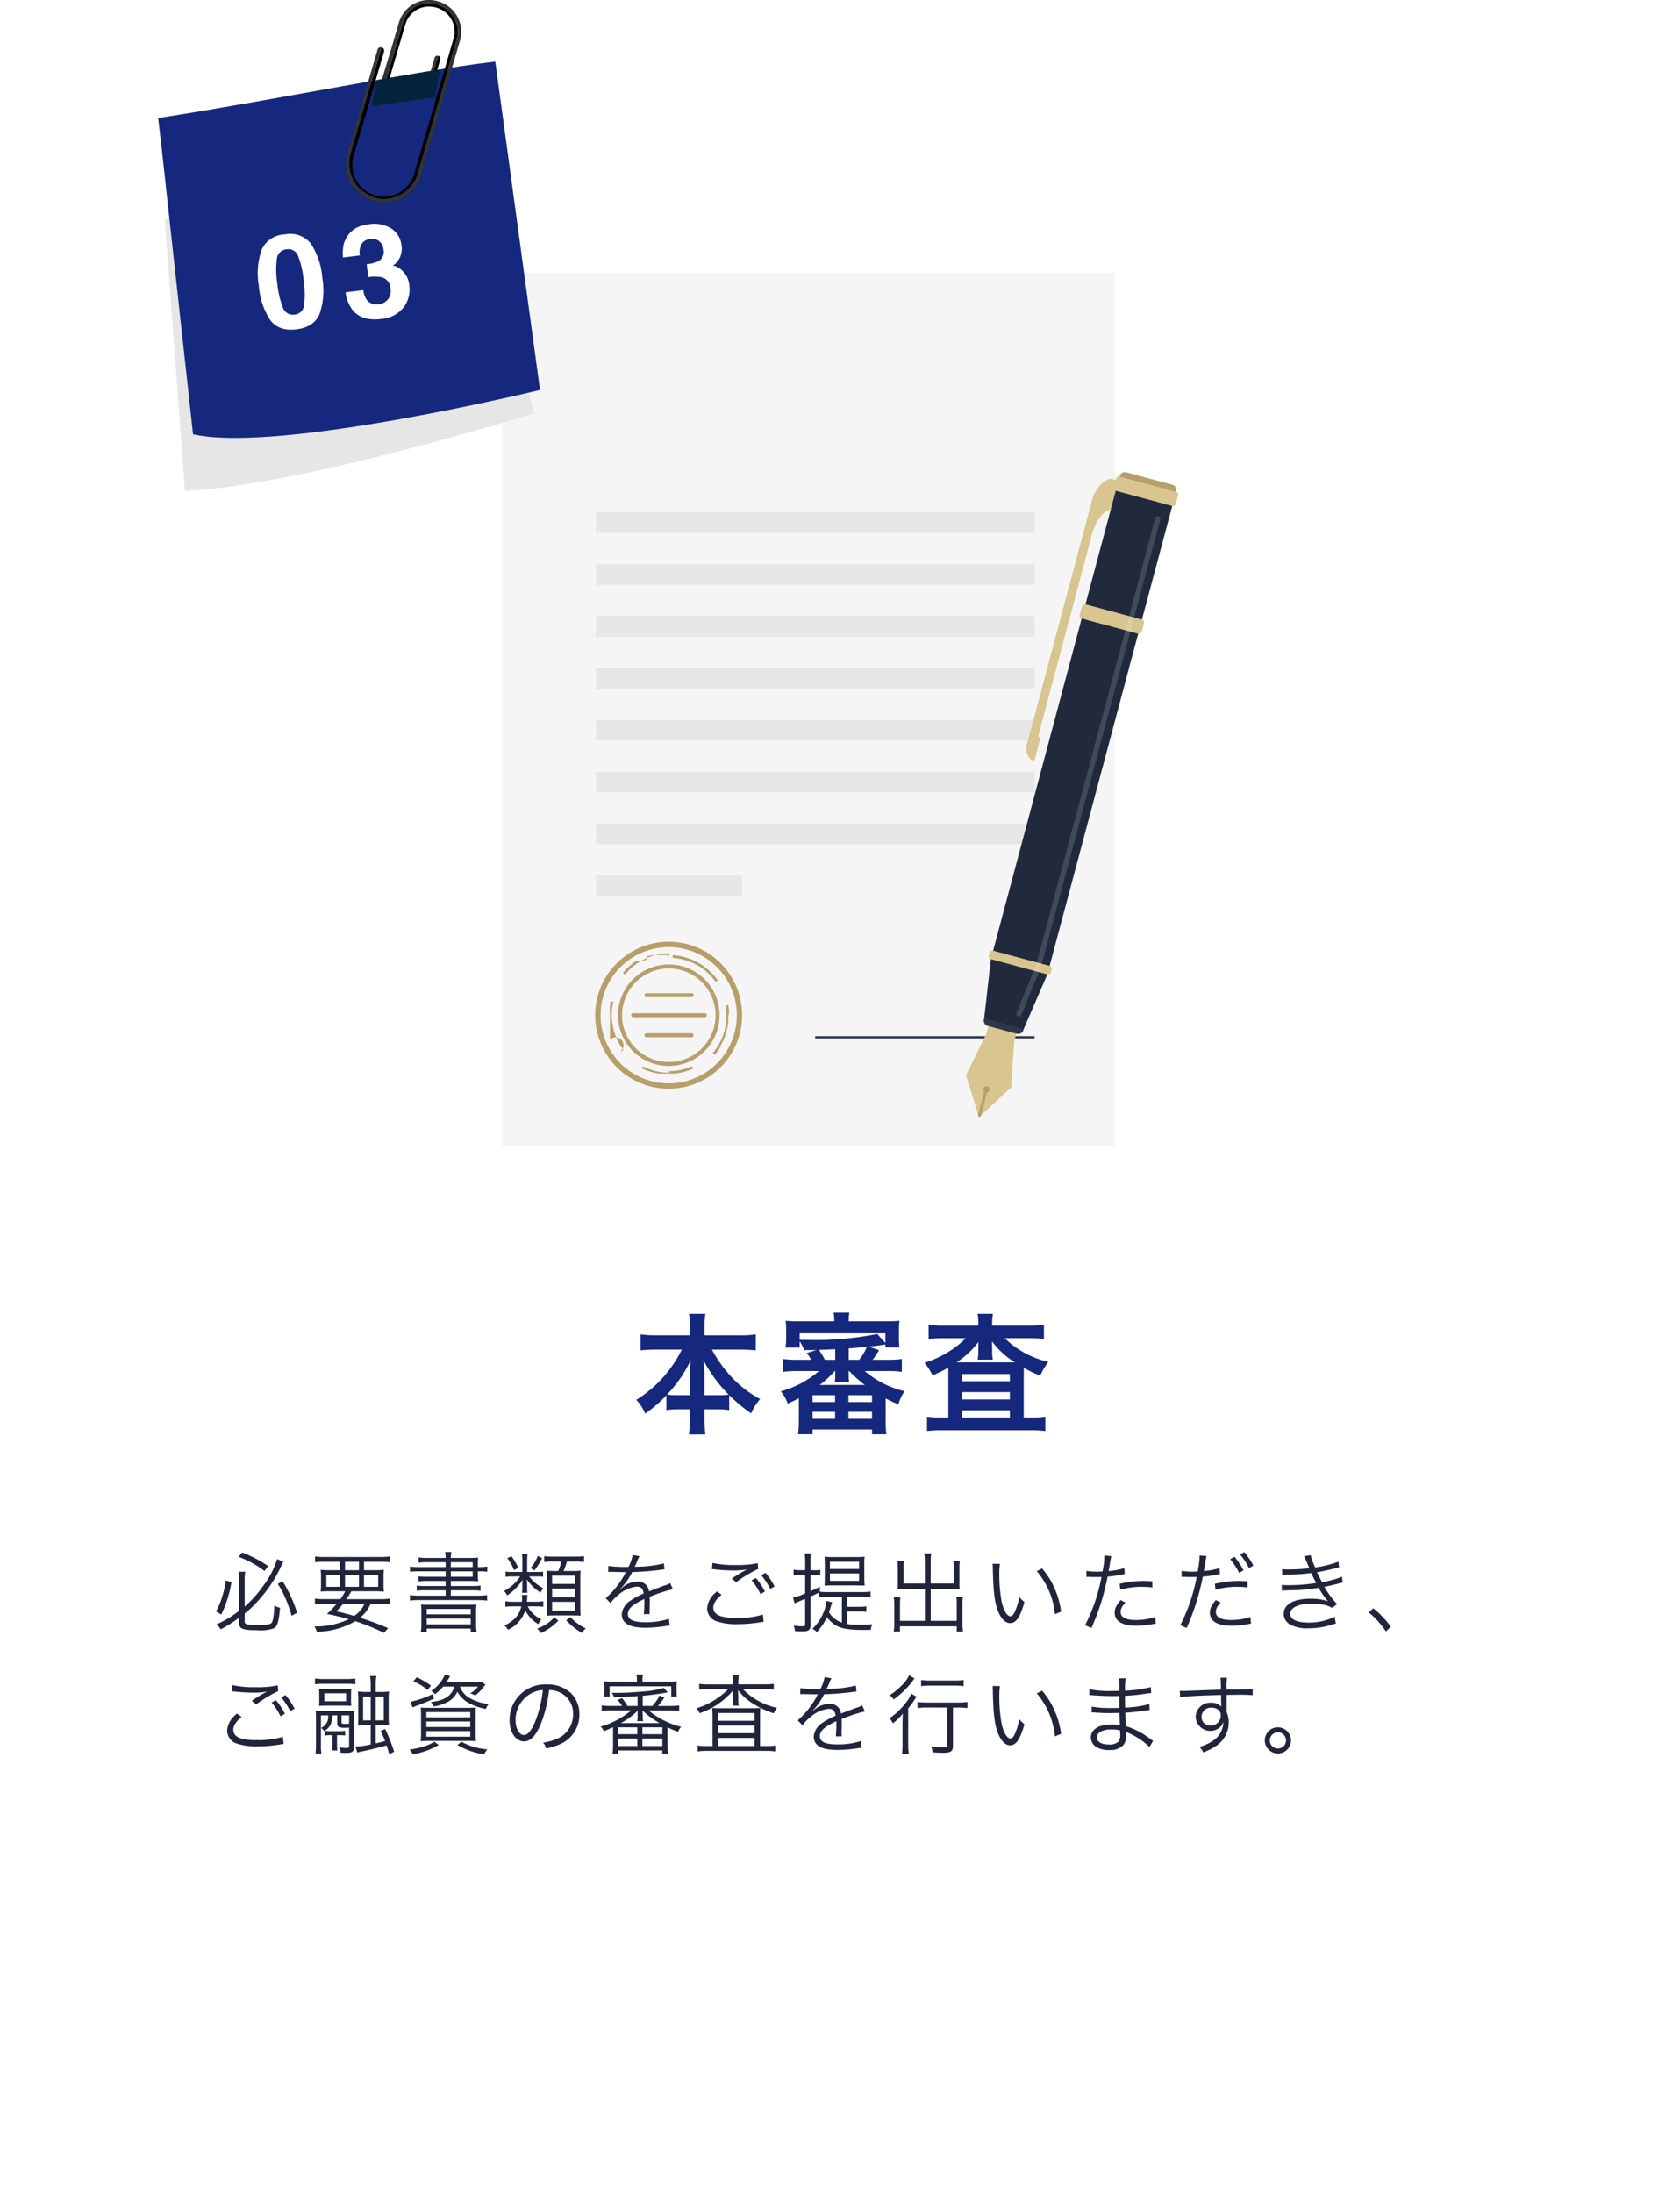 <svg xmlns="http://www.w3.org/2000/svg" xmlns:xlink="http://www.w3.org/1999/xlink" width="308" height="402" viewBox="0 0 308 402"><defs><filter id="a" x="0" y="14" width="308" height="388" filterUnits="userSpaceOnUse"><feOffset dy="3" input="SourceAlpha"/><feGaussianBlur stdDeviation="3" result="b"/><feFlood flood-opacity="0.161"/><feComposite operator="in" in2="b"/><feComposite in="SourceGraphic"/></filter><clipPath id="c"><rect width="124" height="160" fill="none"/></clipPath><clipPath id="e"><rect width="26.398" height="91.744" fill="none"/></clipPath><clipPath id="f"><rect width="70" height="90" fill="none"/></clipPath><clipPath id="h"><rect width="67.686" height="69.566" fill="none"/></clipPath></defs><g transform="translate(2253 -3553)"><g transform="matrix(1, 0, 0, 1, -2253, 3553)" filter="url(#a)"><rect width="290" height="370" rx="10" transform="translate(9 20)" fill="#fff"/></g><g transform="translate(-2161 3603)"><g clip-path="url(#c)"><path d="M0,0H112.452V160H0Z" transform="translate(0 0)" fill="#f5f5f5"/><rect width="80.416" height="3.802" transform="translate(17.253 43.928)" fill="#e6e6e6"/><rect width="80.416" height="3.803" transform="translate(17.253 53.435)" fill="#e6e6e6"/><rect width="80.416" height="3.803" transform="translate(17.253 62.941)" fill="#e6e6e6"/><rect width="80.416" height="3.803" transform="translate(17.253 72.448)" fill="#e6e6e6"/><rect width="80.416" height="3.803" transform="translate(17.253 81.955)" fill="#e6e6e6"/><rect width="80.416" height="3.803" transform="translate(17.253 91.461)" fill="#e6e6e6"/><rect width="80.416" height="3.803" transform="translate(17.253 100.968)" fill="#e6e6e6"/><rect width="26.805" height="3.803" transform="translate(17.253 110.474)" fill="#e6e6e6"/><g clip-path="url(#c)"><path d="M45.585,227.644a13.468,13.468,0,1,0,13.4,13.468,13.435,13.435,0,0,0-13.4-13.468m0,25.957a12.489,12.489,0,1,1,12.428-12.489A12.473,12.473,0,0,1,45.585,253.6" transform="translate(-14.929 -105.007)" fill="#b89e6a"/><path d="M37.507,247.941l-.474-.115c-.066.279-.123.562-.168.849,0,.009,0,.017-.005.024h0v.008h0c0,.006,0,.01,0,.017v0h0v0h0v0l0,.017h0v0h0v0h0v0h0a.069.069,0,0,0,0,.015h0v0h0v.008h0l0,.01v.033h0v.01h0v.02h0v.082h0v.013h0v.005h0V249h0v0h0v0h0v0h0v0h0v0h0l0,.01v.015h0v0h0v.01h0v.013h0v0h0v.015h0v.03h0v0h0v0h0v.02h0v0h0v.015h0v0h0v.01h0v.015h0v.01h0v0a.033.033,0,0,0,0,.011v0h0v0h0v0h0v.005h0a.041.041,0,0,1,0,.011v0h0v0h0v0l0,.016v0h0v0h0v0a.117.117,0,0,0,0,.016v0h0v0h0v0c0,.005,0,.01,0,.016v0h0v0h0c0,.006,0,.013,0,.02v.01h0s0,.009,0,.016v0h0v0h0v0h0v.01h0v.009h0v0h0v0a.027.027,0,0,1,0,.01h0v0h0v0h0v0h0v.015h0v0h0v0h0v0h0v.015h0v0h0v0h0v.02h0v0h0v.02h0v.009h0v.005a.064.064,0,0,1,0,.015h0v0h0v.009h0v.01h0v0h0v.009h0v0h0v.009h0v.01h0v0h0v.02h0v0h0v0h0v.016h0v0h0v.02h0v0h0v.01h0v0h0v.009h0v.01h0v0h0v.02h0v.01a.037.037,0,0,1,0,.011v.009h0v0h0v0h0v.009h0v0h0v.009h0v0h0v.005h0v.01h0v0h0v.01h0v.005h0v0h0v.015h0v.009h0v.01h0v0h0v0h0v.011h0v0h0v.015h0v0h0v.019h0v.01h0v0h0v.019h0v.024h0v.011h0v0h0v.014h0v0h0v.014h0v0h0v.011h0v0h0v.009h0v0h0v0h0v.009h0v0h0v0h0v.015h0v0h0v.009h0v.011h0v0h0v0h0v.008h0v0h0v.005h0v.008h0v0h0v0h0v0h0v0h0v.009h0v.009h0v.01h0v0h0v0h0v.01h0v.009h0v.014h0v.012h0v.006h0v.013h0v.006h0v.005h0v.007h0v.006h0v.005h0v.007h0v.006h0v.005h0v.015h0v.005h0v.006h0v.008h0v.005h0v.006h0v.014h0v.006h0v.021h0v.021h0v.021h0v.014h0v.006h0v.005h0v.008h0v.006h0v.005h0v.006h0v.013h0v.006h0v.013h0v.006h0v.021h0v.013h0v.006h0v.005h0v.007h0v.006h0v.005h0v.007h0v.006h0v.005h0v.021h0v.006h0v.006h0v.021h0v.021h0v.02h0v.013h0v.014h0v.006h0v.005h0V251h0v.012h0v.008h0v.012h0v.014h0v.014h0v.006h0v.013h0v.006h0v.006h0v.006h0v.006h0v.021h0v.012h0v.006h0v.013h0v.006h0v.006h0v.005h0v.006h0v.007h0v.005h0v.036h0v.005h0v.006h0v.013h0v.014h0v.02h0v.006h0v.006h0v.005h0v.036h0v.005h0v.007h0v.006h0v.005h0v.006h0v.006h0v.013h0v.006h0v.005h0v.006h0v.006h0v.027h0v.006h0v.006h0v.013h0v.013h0v.006h0v.006h0v.013h0v.006h0v.014h0v.02h0v.006h0v.006h0v.013h0v.013h0v.013h0v.005h0v.036h0v.02h0v.02h0v.02h0v.006h0v.035h0v.021h0v.013h0v.005h0v.013h0v.005h0v.013h0v.041h0v.027h0v.008h0v.02h0v0h0v.014h0v.041h0v.02h0v.02h0v.006h0v.012h0v.013h0v.005h0v.013h0v.005h0v.014h0v.005h0v.02h0v.042h0v.02h0v.006h0v.013h0v.006h0v.013h0v.006h0v.013h0v.02h0v.02h0v.02h0v.005h0v.014h0v.005h0v.013h0v.005h0v.013h0v.019h0v.02h0v.02h0v.02h0v.034h0v.007l0,.005v.008h0v.012h0v.02h0v.005h0v.006h0v.013l0,.006h0v.011h0v.02h0v.02h0v.02h0v.006h0l0,.005v.007h0l0,.005v.008h0v.005h0v.013h0v.006h0v.02h0v.032h0v.009l0,0h0v.015l0,0v.016l0,.005h0v0h0v.02h0v.006h0v.013h0v.008l0,0h0v.006h0V253h0v.013l0,.005v.007h0v.006l0,.006v0l0,0v.027h0v.014l0,.006h0l0,.005v.006h0v.006h0v.014l0,.006h0l0,0v.022l0,0v0l0,.006h0v0h0v.005h0v.015l0,.005h0l0,.005v.006h0v.006h0v.006h0v.006l0,0v0l0,.005v0l0,0v0l0,.006v0l0,0v.021h0v.005h0v.012h0l0,.005h0l0,.006v0l0,0v0l0,.005h0l0,.005v0l0,0v.009l0,0v.027h0v.019h0v.006h0v.012h0v.019h0v.021l0,0v0l0,.005v.008l0,0v0l0,.005h0l0,0v0l0,0v0l0,.005v0l0,0v0l0,.005h0v.008l0,0v.007h0v.014l0,0h0v.008l0,0v0l0,.005v0l0,0v0l0,0v.021h0v.008l0,0v0l0,.006,0,.005v0l0,0v.008h0v.006l0,0v0l0,.006h0l0,0v0l0,.005h0v.006h0v.006l0,.005h0l0,.005v.016l0,0h0l0,0v0l0,.005v.015l0,.005v0l0,0v0l0,.005v.015l0,.005v0l0,0h0v.005h0l0,.005v0l0,.005h0l0,.005h0v.008l0,0v0l0,0v.009l0,0h0l0,.005v0l0,.005v.006h0l0,.005v0l0,0h0v.005h0l0,.005v0l0,0v.008h0l0,.005v0l0,.005h0v.006l0,0v0l0,.005h0v.006l0,0v.016l0,.005h0v.005h0l0,0v0l0,.006h0v.006l0,0v.013h0l0,.006h0l0,.005v0l0,0v0l0,.005v0l0,.005h0l0,0v0l0,.005v0l0,0v.006h0l0,.006h0l0,.005h0l0,.005v0l0,0v0l0,0h0l0,.006h0l0,0v0l0,0h0v.008l0,0v0l0,0h0l0,.005h0l0,.005h0l0,0v0l0,0v0l0,.005h0l0,.005h0l0,0v0l0,.005h0l0,0v0l0,0h0l0,.005v0l0,0h0l0,.006h0l0,.005,0,.005v0l0,.005v0l0,0h0l0,.006h0l0,.006h0l0,0h0l0,.006h0l0,.005h0l0,.005h0l0,0v0l0,.005h0l0,.005h0l0,0h0l0,.005h0l0,.005v0l0,0v0l0,0h0v.008l0,0v0l0,0v0l0,0v0l0,.005h0l0,.005v0l0,0v0l0,.005h0l0,.005h0l0,0v0l0,.005v0l0,0h0l0,.006h0l0,.006h0l0,0h0l0,.006h0l0,0h0l0,.005h0l0,.005v0l0,0h0l0,0v0l0,0v0l0,0h0l0,0v0l0,0v0l0,.005h0l0,.005h0l0,0h0l0,.005h0v.005h0l0,.006h0l0,.005h0l0,.005h0l0,.006h0l0,0h0l0,.006h0l0,.005h0l0,0v0l0,.005h0l0,.005h0l0,.005h0l0,0v0l0,0h0l0,.005v0l0,0v0l0,0h0l0,.006h0l0,0v0l0,0h0l0,.005h0l0,.005h0l0,0h0l0,.005h0l0,.006,0,.005h0l0,0v0l0,.006h0l0,.005h0l0,0h0l0,.005v0l0,0v0l0,.005v0l0,0h0l0,.005h0l0,.005v0l0,0h0l0,.005v0l0,0v0l0,.005,0,0v0l0,0v0l0,0v0l0,0v0l0,.005h0l0,.005h0l0,.005h0l0,.006h0l0,0h0l0,.006,0,.006h0l0,0h0l0,.006h0l0,.005,0,.006h0l0,.006h0a.039.039,0,0,1,0,.012h0v0h0l0,.006,0,.005h0l0,0h0l0,.005h0l0,.005h0l0,.006h0l0,0h0l0,.005h0l0,.006,0,0h0l0,.005h0l0,.005h0l0,0v0l0,0h0l0,.005,0,.006h0l0,.005h0a.123.123,0,0,0,.006.012h0l0,0v0l0,0,0,.005h0l0,.005h0l0,.005h0l0,0h0l0,.006h0l0,0h0l0,0h0l0,.005h0l0,.005h0l0,.006h0l0,0h0l0,.005,0,.006h0l0,.005h0l0,0v0l0,0h0l0,.011h0l0,.005h0l0,.006,0,0v0l0,0h0l0,0h0l0,.005h0l0,.006h0l0,0h0l0,.005v0l0,0h0l0,0h0l0,.006h0l0,.005h0l0,.005h0l0,0h0l0,.006h0l0,.005h0l0,0h0l0,.006,0,0h0l0,.006h0l0,0,0,.005h0l0,.005h0l0,.005,0,.006h0l0,.005h0l0,.005,0,0v0l0,0h0l0,.005h0l0,.005h0l0,0h0l0,0h0l0,.005h0l0,.006,0,0v0l0,.005h0l0,.005,0,.006,0,.005v0l0,0,0,.006h0l0,0h0l0,.005h0l0,0h0l0,.005h0l0,.005h0l0,0v0l0,.005h0l0,0h0l0,.006,0,.005h0l0,0h0l0,.006h0l0,0h0l0,.005h0l0,.005h0l0,.005h0l0,.005h0l0,.005h0l.006.01v0l0,.005h0l0,0h0l0,0h0l0,.005h0l0,0h0l0,.005v0l0,0h0l0,.005h0l0,0v0l0,0h0l0,.005h0l0,0v0l0,.005h0l0,0h0l0,.005h0l0,.005h0l0,0h0l0,0v0l0,0,0,.006h0l0,0v0l0,.005,0,.005h0l0,0h0l0,0h0l0,.005h0l0,.005h0l0,0h0l0,.006h0l0,.005h0l0,0h0l0,.005v0l0,0h0l0,.006h0l0,0h0l0,.006,0,0v0l0,0h0l0,.005h0l0,0v0l0,.005h0l0,0h0l0,.005h0l0,0h0l0,0,0,.006h0l0,0h0l0,0h0l0,.005h0a.009.009,0,0,1,0,.005h0l0,0h0l0,.005h0l0,.006h0l0,.005h0l0,0h0l0,.005,0,.005h0l0,.005h0l0,0,0,.005h0l0,0v0l0,.005h0l0,0v0l0,.005h0l0,0h0l0,.005h0l0,0h0l0,0h0l0,.005v0l0,0v0l0,0h0l0,0v0l0,.005h0l0,0v0l0,.005,0,.005h0l0,0h0l0,0v0l0,0,0,.005v0l0,0h0l0,0h0l0,0h0l0,.005h0l0,0h0l0,0v0l0,.005h0l0,0v0l0,.005h0l0,0h0l0,.005h0l0,0h0l0,0h0l0,0h0l0,.005h0l0,.005h0l0,0h0l0,.005h0l0,0h0l0,.005h0l0,0v0l0,0h0l0,0v0l0,0v0l0,0h0l0,0v0l0,.005h0l0,0h0l0,0h0l0,0h0l0,.005,0,.005h0l0,0v0l0,0h0l0,0v0l0,0h0l0,0v0l0,0,0,0,0,0h0l0,0h0l0,.005h0l0,0h0l0,0,0,0,0,0,0,0,0,0v0l0,0v0l0,.005v0l0,0v0l0,.005h0l0,0v0l0,0h0l0,0v0l0,0v0l0,0v0l0,0v0l0,0v0l0,0h0l0,.005,0,0,0,0v0l0,0h0l0,0v0l0,0h0l0,0h0l0,0v0l0,0v0l0,0v0l0,0v0l0,0,0,0v.005h0l0,0v0l0,0v0l0,0,0,0,0,0h0l0,0v0l0,0h0l0,.005v0l0,0v0l0,.005h0l0,0h0l0,0v0l0,0v0l0,0v0l0,0v0l0,0h0l0,0v0l0,0h0l0,0v0l0,0h0l0,.005h0l0,0v0l0,0v0l0,0h0l0,.005v0l0,0v0l0,0v0l0,0h0l0,0h0l0,0v0l0,0h0l0,0v0l0,0,0,0,0,0,0,0,0,0v0l0,0,0,0,0,0,0,0,0,0,0,0,0,0v0l0,0,0,0,0,0,0,0,0,0h0l0,0,0,0,0,0h0l0,.005,0,0,0,0,0,0,0,0v0l0,0,0,0,0,0,0,0,0,0,0,0,0,0,0,0h0l0,0,0,0v0l0,0,0,0,0,0v0l0,0,0,0,0,0,0,0,0,0,0,0,0,0h0l0,0,0,0,0,0v0l0,0,0,0v0l0,0,0,0,0,0,0,0,0,0v0l0,0h0v0l0,0,0,0h0l0,0,0,0,0,0,0,0,0,0v0l0,0,0,0,0,0v0l0,0,0,0,0,0,0,0,0,0,0,0,0,.005h0l0,0,0,0,0,0v0l0,0v0l0,0h0l0,.005v0l0,0h0l0,0h0l.005.006h0l0,0h0l0,0h0l0,0,0,0,0,0h0l0,0h0l0,0h0l0,.006,0,0h0a.008.008,0,0,1,0,.005h0A.031.031,0,0,1,38.9,257h0l0,0h0l.007.01h0l0,.005h0l.006.01h0l0,0h0l.007.009h0l.011.017h0l.011.016h0s.007.009.01.013l.387-.3a10.47,10.47,0,0,1-2.143-6.382,10.628,10.628,0,0,1,.293-2.481" transform="translate(-17.038 -114.317)" fill="#b89e6a"/><path d="M49.815,232.679v-.489H48.171l-.014,0h-.13l-.01,0h-.024l-.009,0h-.063l-.01,0h-.025l-.013,0h-.025l-.01,0h-.062l-.009,0h-.024l-.014,0h-.052l-.015,0h-.024l-.014,0h-.057l-.014,0h-.019l-.018,0H47.5l-.015,0h-.019l-.014,0h-.024l-.014,0h-.02l-.013,0h-.024l-.014,0h-.057l-.009,0h-.024l-.009,0h-.024l-.019.005h-.01l0,0h0l-.018,0h-.02a.049.049,0,0,1-.013,0h-.024l-.013,0h-.014l-.024.006h-.014l-.018.005h-.015l-.018,0h-.019l-.013,0h0l0,0h-.01l-.018.005h-.019l-.018,0h0l0,0h-.009l0,0h0a.058.058,0,0,0-.014,0h-.009l0,0h-.006a.035.035,0,0,1-.013,0l0,0H46.81l0,0h0l-.018,0,0,0h-.01l0,0-.014,0H46.74l0,0-.013,0H46.7l-.018.005h-.019l-.018.006h0l0,0h-.005l-.018.006H46.6l0,0-.018.006h0l0,0h0l-.018.006H46.54l0,0-.023.008H46.5l0,0-.018.006h0l0,0h-.006l-.018.006h0l0,0h0l0,0h0l-.013,0H46.4l0,0-.018,0h-.014a.169.169,0,0,1-.022.006h0l0,0-.027.008h0l0,0-.027.009h-.005l0,0h0l-.018.006h-.009l0,0-.018.005,0,0h0l0,0h-.01l-.017.006h-.006l0,0h-.005l-.018.006,0,0h-.01l-.021.01h0l-.005,0-.021.009h0l0,0h0l0,0a.228.228,0,0,0-.027.01h0l0,0-.027.009h0l0,0h0a.1.1,0,0,0-.022.008l0,0-.035.012-.027.011-.032.011,0,0h0l0,0h0l-.017.008h-.01l0,0-.022.009h0l0,0,0,0-.027.01-.009,0h0l-.017.008h-.01l-.026.01h-.009L45.68,233h0l0,0a.142.142,0,0,0-.026.01h-.005l0,0-.025.011-.005,0-.026.011h-.009l-.034.015-.022.01h-.009l0,0-.017.008-.009,0,0,0-.022.009,0,0h0l-.026.012,0,0-.026.011,0,0h0l-.026.012,0,0h0l-.026.012,0,0h0l0,0a.1.1,0,0,1-.017.007h-.009l0,0h0l-.013.006,0,0h0l0,0h0l0,0a.054.054,0,0,1-.017.008h-.013l0,0-.013,0h0l0,0,0,0h-.005l0,0h0a.12.12,0,0,1-.017.009h0l0,0,0,0h0l0,0h0l0,0-.014.005h0l0,0h0l0,0,0,0h0l-.021.009h0l0,0h0l0,0-.017.008h0l0,0h0l0,0,0,0h0l-.016.01h-.006l0,0h0l0,0,0,0h0l-.007,0h0l0,0h0l0,0h0l0,0h0l0,0h0l0,0-.009,0h0l0,0h-.01l0,0h0l-.016.009h0l0,0,0,0h0l0,0-.012.006,0,0h0l0,0h-.008l0,0-.013.006h0l0,0,0,0h0l0,0,0,0h0l-.017.008h0l0,0h0l0,0,0,0h0l-.016.008h0l0,0h0l0,0,0,0-.017.008,0,0h0l0,0,0,0h0a.032.032,0,0,1-.013.006l0,0h0l0,0h0l0,0h0l0,0h0l-.012.006h0l0,0h0l0,0h0l0,0a.033.033,0,0,0-.012.006l0,0h0l0,0h-.009l-.012.008,0,0h0l0,0,0,0h0l0,0h0l-.012.005h0l0,0h0l0,0h-.005l0,0-.012.008H44.6l0,0h0l0,0h0l-.017.009,0,0h0l0,0,0,0-.012.006h0l0,0h0l0,0h0l0,0h0l0,0-.008.005h0l0,0h-.005l0,0h0l0,0h0l0,0h0l0,0h0l0,0h0l0,0h-.01l0,0h0l0,0,0,0h-.005l0,0h0l0,0h-.01l0,0h0l0,0h-.006l0,0h-.01l0,0h0l0,0h0l-.009,0h0l0,0h0l0,0h-.009l0,0h0l-.008.005h-.009l0,0h0l0,0h0l0,0h-.005l0,0,0,0h0l0,0h-.009l0,0h0l0,0h0l-.008,0h0l0,0h0l0,0h-.005l0,0h0l0,0h0l0,0h-.006l0,0h-.006l0,0h-.008l0,0h0l0,0H44.23l0,0H44.22l0,0h0l0,0h-.006l0,0H44.2l0,0h-.005l0,0h0l0,0h0l0,0h-.011l0,0h0l0,0h0l0,0h0l0,0H44.14l0,0h-.005l0,0,0,0h-.006l0,0h-.006l0,0H44.1l0,0h-.01l0,0h-.013l0,0h0l0,0h-.013l0,0h-.01l0,0h0l0,0h-.016l0,0h-.005l0,0h-.006l0,0h-.014l0,0-.009,0h0l0,0h-.017l0,0h-.009l0,0h-.012l-.008.005h0l0,0H43.91l0,0H43.9l0,0h0l-.005,0h0l0,0h-.005l0,0h-.006l0,0h0l-.009,0h0l0,0h-.011l0,0h0a.123.123,0,0,1-.012.008h0l0,0h0l0,0h0l0,0h0l0,0h0l-.009.005h0l0,0h0l0,0h0l0,0h0l-.01.008h0l0,0h0l0,0h0l0,0h-.007l-.006,0h0l0,0h-.005l0,0h0l0,0h0l-.009.006h0l0,0H43.7l0,0h0l0,0-.005,0h-.005v0h-.013l0,0h0l-.009.005h0l0,0h-.008l0,0-.01.006h0l0,0h0l0,0h0l0,0h0l-.017.011h0l0,0,0,0h0l0,0-.017.01,0,0h0l0,0,0,0h0l-.023.016h0l0,0h0l0,0h0l-.016.012,0,0-.087.062h0l-.026.02h0l-.033.023-.026.019h0l-.026.021-.026.019h0a.183.183,0,0,0-.027.019,11.061,11.061,0,0,0-1.953,1.884l.379.309a10.423,10.423,0,0,1,8.135-3.892" transform="translate(-19.159 -107.104)" fill="#b89e6a"/><path d="M66.268,237.1l.4-.285a10.939,10.939,0,0,0-8.246-4.593l-.03.489a10.425,10.425,0,0,1,7.88,4.389" transform="translate(-27.086 -107.121)" fill="#b89e6a"/><path d="M52.84,271.193a10.333,10.333,0,0,1-4.8-1.165l-.222.435.008,0,0,0h0l0,0,.013.008h.01l.012.007h0l0,0v0l0,0,.009,0h0l0,0h0l0,0h0l0,0h0a.021.021,0,0,0,.008,0l0,0h0l0,0h0l0,0h0l.009,0,0,0,0,0h0l0,0h0l0,0h.005l0,0h0l0,0h.01l0,0,0,0h.005l0,0h0l0,0,0,0h0l0,0h0v0h.009l0,0h.019l0,0h0l0,0h0l0,0h.013l0,0h0l0,0h.012l0,0h0l0,0h0l0,0h.006l0,0h0l.009,0h.014l0,0h.012l0,0h0a.028.028,0,0,1,.01.005h.013l.011,0h.016a.028.028,0,0,0,.011.005h0l0,0h0l0,0h0l.014.006,0,0,0,0,.016.006,0,0,0,0,.016.006,0,0h0l.019.009h0l.02.007,0,0h0l.023.011.023.01a10.9,10.9,0,0,0,2.679.8l.051.008.025,0h0l.025,0,.026,0,.025,0h.005l.021,0h0l.021,0h0l.021,0h.01l.016,0h0l.026,0h0l.017,0h.009l.021,0h0l.021,0h.005l.021,0h0l.021,0h.005l.021,0h.008l.017,0h.035l.016,0h.035l0,0h.161l.011,0h.071l.006,0h.477l0,0h.969l0,0h.137l.032,0h.1l.036,0h.086l.049,0H53.8l0,0h.014l.09-.008h.018a10.871,10.871,0,0,0,3.319-.873l-.2-.448a10.376,10.376,0,0,1-4.211.885" transform="translate(-22.184 -124.558)" fill="#b89e6a"/><path d="M75.007,250.925h0v-.005h0v-.037h0v0h0v0h0v0h0v-.012h0v-.008h0v-.02h0v-.005h0v0h0v-.01h0v-.01h0v-.008h0v-.009h0v-.042h0v-.01h0v-.007h0V250.7h0V250.7h0v-.007h0v-.014h0v0h0v-.015h0v-.008h0v-.01h0v-.01h0v-.01h0V250.6h0v0h0v0h0v-.01h0v-.022h0v0h0v0h0v-.012h0v-.012h0v0h0v0h0V250.5h0v0h0v0h0v-.011h0v-.01h0v0h0v-.011h0v0h0v0h0v0h0a.065.065,0,0,0,0-.015v0h0v0h0v0h0v-.025h0v0h0v-.017h0v-.007a.071.071,0,0,0,0-.015h0v-.006h0v0h0v0h0V250.3h0v0h0v0h0v0h0a.057.057,0,0,1,0-.013v0h0v0h0v0h0v0h0a.066.066,0,0,1,0-.015v0h0v-.022h0v0h0v0h0v0h0v0a.032.032,0,0,1,0-.01v0h0v0h0v0h0v0a.041.041,0,0,1,0-.011v-.012h0v0a.061.061,0,0,1,0-.014h0v0h0v0h0v0h0v0h0a.037.037,0,0,0,0-.011V250.1h0V250.1h0v-.013h0v-.015h0v-.013h0v0h0v-.008h0v-.008h0v-.015h0v0h0V250h0v-.017h0v0h0v-.016h0v-.01h0v0h0v0h0v-.01h0v-.007h0v0h0v0h0v0h0v0h0v0h0v0h0v-.008h0v0h0v0h0v-.008h0v-.021h0v0h0l0-.012h0v0h0v0h0v0s0-.011,0-.017v-.009c-.027-.246-.061-.489-.1-.729l-.48.085a10.734,10.734,0,0,1,.16,1.845,10.558,10.558,0,0,1-2.551,6.885l.368.321a11.136,11.136,0,0,0,.983-1.333l0,0h0l0,0,0,0h0c0-.005.008-.013.012-.018l0-.006,0,0,0,0h0v0h0l.012-.019h0v0l0,0h0l0,0h0l0,0h0l0,0h0l.007-.012h0v0h0v0h0v0h0v0h0l0,0h0v0h0v0l0,0v0h0l0,0h0v0h0v-.006h0v0l0,0h0a.011.011,0,0,1,0-.006V256.7h0v0h0l0,0h0l0,0h0v0h0l0,0h0a.153.153,0,0,1,.009-.014h0l0,0h0l0,0,0,0h0v0h0l0,0,.009-.015,0-.007h0l0,0h0l0,0c.005-.009.01-.02.016-.029l0,0,0,0a11,11,0,0,0,1.452-4.4l0-.035v0c0-.009,0-.02,0-.03v-.009h0V252.1l0-.03h0v0l0-.033v-.009h0c0-.009,0-.02,0-.031v-.008h0v-.008h0a.12.12,0,0,0,0-.021v-.008h0v-.008h0a.2.2,0,0,0,0-.026v0h0V251.9h0v-.035h0v0h0v-.012a.047.047,0,0,1,0-.013v-.009h0v-.012h0v0h0v-.021h0v-.008h0v0h0v-.029h0v0h0v0h0v-.007h0V251.7h0v0h0v0h0v0h0v0h0v0h0v0h0v-.03h0v-.008h0v-.017h0v0h0v0h0v0h0V251.6h0v0h0v-.011h0v0h0v0h0v0h0v0h0v-.005h0v0c0-.006,0-.011,0-.018h0v0h0v0h0v0h0v0h0v-.021h0v0h0v0h0v0h0v0h0v0h0v-.017h0v-.008h0v-.009h0v-.007h0v0h0v-.013h0v0h0v0h0v0h0v0h0v0h0v0h0v-.017h0v0h0v-.009h0v-.008h0v-.017h0v-.007h0v-.008h0V251.3h0v0a.024.024,0,0,0,0-.009h0v-.008h0v-.02h0a.027.027,0,0,0,0-.009v0h0v-.016h0V251.2h0v-.008h0v-.061h0V251.1h0v-.009h0v-.005h0v0h0v-.008h0v-.008h0v-.008h0v0h0v0h0v0h0v0h0v0h0v-.011h0V251h0v-.014h0v0h0v-.009h0v-.005h0v0h0v-.008h0v-.008h0v0h0v-.013" transform="translate(-33.386 -114.888)" fill="#b89e6a"/><path d="M49.169,235.371a9.305,9.305,0,1,0,9.26,9.306,9.283,9.283,0,0,0-9.26-9.306m0,17.876a8.571,8.571,0,1,1,8.529-8.57,8.56,8.56,0,0,1-8.529,8.57" transform="translate(-18.513 -108.572)" fill="#b89e6a"/><path d="M49.138,245.879h8.286a.367.367,0,0,0,0-.734H49.138a.367.367,0,0,0,0,.734" transform="translate(-22.625 -113.08)" fill="#b89e6a"/><path d="M57.751,251.961H44.593a.368.368,0,0,0,0,.735H57.751a.368.368,0,0,0,0-.735" transform="translate(-20.517 -116.224)" fill="#b89e6a"/><path d="M57.423,258.779H49.138a.368.368,0,0,0,0,.735h8.286a.368.368,0,0,0,0-.735" transform="translate(-22.625 -119.369)" fill="#b89e6a"/><rect width="40.208" height="0.404" transform="translate(57.461 139.943)" fill="#2e384c"/><path d="M195.214,70.179c-1.424-.384-3.318,2.035-3.7,3.466l-12.072,45.271a2.71,2.71,0,0,0,.919,2.8l.005-.019a.355.355,0,0,0,.087.044.389.389,0,0,0,.478-.277l.956-3.585a.392.392,0,0,0-.277-.481.37.37,0,0,0-.1-.006L191.4,80.307c.763-2.862,2.552-4.889,3.977-4.506l1.035.279.694-2.6a2.7,2.7,0,0,0-1.9-3.3" transform="translate(-83.2 -32.353)" fill="#d8c590"/><path d="M167.556,257.476l.923-3.461-5.121-1.378-.925,3.466-3.7,7.533,2.382,7.722,5.9-5.492Z" transform="translate(-73.633 -116.536)" fill="#d8c590"/><path d="M1,0h.694a1,1,0,0,1,1,.994L2.685,6.508a1,1,0,0,1-1,1H.991a1,1,0,0,1-1-.994L0,1A1,1,0,0,1,1,0Z" transform="translate(88.127 137.812) rotate(-75.004)" fill="#2e384c"/><path d="M189.77,69.361l-6.937,26.018-16.651,62.444-1.221,10.825,7.249,1.953,4.329-9.99,16.651-62.443,6.937-26.018Z" transform="translate(-76.524 -31.995)" fill="#212a3d"/><path d="M1,0h.154a1,1,0,0,1,1,.995L2.143,9.727a1,1,0,0,1-1,1H.986a.994.994,0,0,1-1-.994L0,1A1,1,0,0,1,1,0Z" transform="matrix(0.259, -0.966, 0.966, 0.259, 112.968, 38.407)" fill="#b89e6a"/><path d="M208.966,117.821a.537.537,0,0,1-.657.381l-10.357-2.789a.54.54,0,0,1-.379-.659l.416-1.562a.538.538,0,0,1,.657-.381L209,115.6a.54.54,0,0,1,.379.66Z" transform="translate(-91.644 -52.029)" fill="#d8c590"/><path d="M177.908,234.623a.537.537,0,0,1-.657.381l-10.357-2.788a.54.54,0,0,1-.379-.659l.139-.52a.537.537,0,0,1,.656-.381l10.357,2.788a.54.54,0,0,1,.379.659Z" transform="translate(-77.237 -106.388)" fill="#d8c590"/><path d="M163.027,282.494l.351-.278,1.131-4.24a.6.6,0,0,0,.463-.432.6.6,0,1,0-.981.293l-1.131,4.24Z" transform="translate(-75.55 -127.672)" fill="#b89e6a"/><g transform="translate(94.325 44.624)" opacity="0.15"><g clip-path="url(#e)"><path d="M176.3,174.561a.378.378,0,0,1-.057-.02.476.476,0,0,1-.258-.62l3.578-8.772,21.857-81.965a.472.472,0,1,1,.912.245l-21.872,82.024-.012.028-3.589,8.8a.473.473,0,0,1-.559.28" transform="translate(-175.945 -82.833)" fill="#fff"/></g></g><path d="M220.612,74.355a.538.538,0,0,1-.657.381L209.6,71.947a.54.54,0,0,1-.379-.659l.416-1.561a.538.538,0,0,1,.657-.381l10.357,2.788a.54.54,0,0,1,.379.66Z" transform="translate(-97.047 -31.979)" fill="#d8c590"/></g></g></g><path d="M9-13.608A22.57,22.57,0,0,1,.648-4.392,8.272,8.272,0,0,1,2.28-1.872a22.943,22.943,0,0,0,3.888-3.36V-2.52a17.17,17.17,0,0,1,2.4-.144h1.9v1.632A22.16,22.16,0,0,1,10.3,1.944H13.32a21.687,21.687,0,0,1-.168-2.976V-2.664h2.136a17.413,17.413,0,0,1,2.4.144V-5.256A26.755,26.755,0,0,0,21.72-1.92a9.793,9.793,0,0,1,1.632-2.616A20.535,20.535,0,0,1,18.12-8.568a23.8,23.8,0,0,1-3.6-5.04h5.136a28.346,28.346,0,0,1,2.9.144v-2.928a19.706,19.706,0,0,1-2.9.168h-6.5v-1.728a11.982,11.982,0,0,1,.168-2.208h-3a14.918,14.918,0,0,1,.144,2.232v1.7H4.3a20.792,20.792,0,0,1-2.856-.168v2.928A27.4,27.4,0,0,1,4.3-13.608Zm4.152,8.352V-9.048a19.394,19.394,0,0,0-.216-2.664,25.978,25.978,0,0,0,4.656,6.36,15.018,15.018,0,0,1-2.112.1Zm-2.688,0H8.424a15.194,15.194,0,0,1-2.136-.1,23.8,23.8,0,0,0,4.368-6.36,23.5,23.5,0,0,0-.192,2.688ZM34.152-9.672a18.254,18.254,0,0,1-7.008,3.72A6.834,6.834,0,0,1,28.416-3.7c.96-.432,1.32-.6,2.04-.984V-.672A20.372,20.372,0,0,1,30.312,1.9h2.664V1.032h10.9V1.92h2.616a20.261,20.261,0,0,1-.12-2.568V-4.656a17.56,17.56,0,0,0,2.352,1.08,6.966,6.966,0,0,1,1.128-2.4,17.347,17.347,0,0,1-7.32-3.7H46.7a21.045,21.045,0,0,1,2.64.144V-11.88a19.747,19.747,0,0,1-2.64.144H43.992c.312-.432.36-.5,1.176-1.752l-1.9-.672c1.248-.12,1.824-.192,3.048-.384v.552h2.592a12.535,12.535,0,0,1-.1-1.776v-1.344a11.3,11.3,0,0,1,.1-1.776c-.744.072-1.512.1-2.664.1H39.6a7.735,7.735,0,0,1,.12-1.584h-2.9a7.188,7.188,0,0,1,.12,1.584H30.672a25.861,25.861,0,0,1-2.64-.1,12.535,12.535,0,0,1,.1,1.776v1.344a12.759,12.759,0,0,1-.12,1.8H30.6V-15.12a8.957,8.957,0,0,1,.864,1.608c1.008,0,1.008,0,2.232-.024l-1.824.576a4.532,4.532,0,0,1,.84,1.224H30.168a20.114,20.114,0,0,1-2.616-.144v2.352a20.639,20.639,0,0,1,2.616-.144Zm3,0c-.024.216-.024.552-.024.7v.336a4.494,4.494,0,0,1-.1,1.008H39.7a4.279,4.279,0,0,1-.1-.984v-.336c0-.192-.024-.552-.024-.72h.12a23.567,23.567,0,0,0,2.856,2.544h-8.28a18.2,18.2,0,0,0,2.76-2.544ZM39.6-13.824c1.008-.072,1.008-.072,2.28-.192.216-.024.6-.072,1.056-.12a9.747,9.747,0,0,1-1.416,2.4H39.6Zm-2.472,2.088h-1.9a17.35,17.35,0,0,0-1.08-1.824c.936-.024,1.944-.072,2.976-.12ZM30.6-16.584H46.32v1.752l-1.488-1.632a57.546,57.546,0,0,1-12.7,1.08c-.48,0-.624,0-1.536-.024ZM32.976-5.256H37.1v1.272H32.976Zm6.576,0h4.32v1.272h-4.32ZM32.976-2.208H37.1v1.3H32.976Zm6.576,0h4.32v1.3h-4.32ZM63.36-18H57.12a21.772,21.772,0,0,1-2.88-.144v2.592a21.868,21.868,0,0,1,2.688-.144H61.08a18.582,18.582,0,0,1-7.608,4.512,10.088,10.088,0,0,1,1.488,2.3A19.717,19.717,0,0,0,57.84-10.3c.024.48.024.624.024,1.32v7.824H56.64A20.288,20.288,0,0,1,53.952-1.3V1.32a22.9,22.9,0,0,1,2.856-.144H72.816a22.221,22.221,0,0,1,2.832.144V-1.3a19.015,19.015,0,0,1-2.64.144h-1.32V-8.76c0-.72,0-.72.024-1.512a18.494,18.494,0,0,0,3,1.44,14.169,14.169,0,0,1,1.464-2.52A16.967,16.967,0,0,1,68.184-15.7h4.488a22.566,22.566,0,0,1,2.712.144v-2.592A20.945,20.945,0,0,1,72.672-18H65.9v-.312a9.26,9.26,0,0,1,.144-1.848H63.216a8.237,8.237,0,0,1,.144,1.848Zm0,4.68a8.748,8.748,0,0,1-.12,1.56h2.784A6.981,6.981,0,0,1,65.9-13.3v-.528c0-.168-.024-.6-.048-1.3a14.948,14.948,0,0,0,4.224,3.864h-10.7A16.761,16.761,0,0,0,63.384-15c-.024.768-.024,1.176-.024,1.176Zm-2.952,4.2h8.736V-7.8H60.408Zm0,3.312h8.736v1.344H60.408Zm0,3.336h8.736v1.32H60.408Z" transform="translate(-2137 3814)" fill="#15287e"/><path d="M5.856,11.776A17.186,17.186,0,0,0,8.08,9.7a24.364,24.364,0,0,0,4.352-6.368c.3-.64.352-.736.528-1.056l-1.152-.48A15.981,15.981,0,0,1,9.056,6.976a20.673,20.673,0,0,1-3.2,3.536v-4.9a8.478,8.478,0,0,1,.112-1.5H4.72a11.142,11.142,0,0,1,.112,1.52V11.28a18.764,18.764,0,0,1-4.16,2.5,2.785,2.785,0,0,1,.784.9,22.552,22.552,0,0,0,3.376-2.144v.928c0,1.12.624,1.376,3.344,1.376a6.969,6.969,0,0,0,3.072-.368c.624-.352.88-1.248,1.088-3.76a3.313,3.313,0,0,1-1.056-.4,13.373,13.373,0,0,1-.176,2.208c-.144.848-.288,1.072-.7,1.2a8.607,8.607,0,0,1-2.1.176c-2,0-2.448-.128-2.448-.672ZM4.768,1.392A18.04,18.04,0,0,1,9.5,3.984l.656-.912A22.24,22.24,0,0,0,5.392.592ZM2.4,5.728a16.324,16.324,0,0,1-.736,3.184,11.865,11.865,0,0,1-1.072,2.48l.976.576A21.663,21.663,0,0,0,3.44,6.016Zm9.52.624a13.778,13.778,0,0,1,1.312,2.4,22.646,22.646,0,0,1,1.232,3.456l1.008-.592a25.677,25.677,0,0,0-2.656-5.76Zm8.592,2.784a11.713,11.713,0,0,1-1.776-.1V10.1a13.667,13.667,0,0,1,1.776-.08H22.7a15.937,15.937,0,0,1-1.76,1.824c1.6.336,2.736.608,3.984.976a14.259,14.259,0,0,1-6.288,1.328,3.675,3.675,0,0,1,.464.992,14.88,14.88,0,0,0,7.04-1.952,38.476,38.476,0,0,1,5.28,2.144l.72-.88a53.237,53.237,0,0,0-5.12-1.9,6.9,6.9,0,0,0,1.92-2.528H30.7a14.089,14.089,0,0,1,1.792.08V9.04a11.669,11.669,0,0,1-1.792.1H24.512c.352-.528.448-.656.9-1.44h4.128a16.267,16.267,0,0,1,1.84.064,10.308,10.308,0,0,1-.064-1.408V5.216a11.768,11.768,0,0,1,.064-1.456,15.937,15.937,0,0,1-1.744.08h-1.9V2.288H30.72a12.794,12.794,0,0,1,1.776.08V1.312a12.017,12.017,0,0,1-1.824.1h-10.1a11.915,11.915,0,0,1-1.808-.1V2.368a12.514,12.514,0,0,1,1.776-.08h2.8V3.84H21.52a16.266,16.266,0,0,1-1.728-.08,12.274,12.274,0,0,1,.064,1.456V6.368a10.967,10.967,0,0,1-.064,1.392,16.826,16.826,0,0,1,1.84-.064h2.656a8.433,8.433,0,0,1-.9,1.44Zm7.3.88a5.16,5.16,0,0,1-1.888,2.208c-1.216-.368-1.776-.512-3.264-.848a14.184,14.184,0,0,0,1.216-1.36ZM24.256,2.288h2.56V3.84h-2.56Zm-.912,2.368V6.88H20.832V4.656Zm.912,0h2.56V6.88h-2.56Zm3.472,0h2.608V6.88H27.728ZM42.7,3.264H37.952a11.569,11.569,0,0,1-1.776-.1v.96a12.794,12.794,0,0,1,1.776-.08H42.7V5.04H39.3a10.15,10.15,0,0,1-1.568-.08v.928a10.255,10.255,0,0,1,1.584-.08H42.7v.928h-3.68a10.594,10.594,0,0,1-1.616-.08V7.6a10.985,10.985,0,0,1,1.616-.08H42.7V8.5H37.952a11.669,11.669,0,0,1-1.792-.1V9.408a14.217,14.217,0,0,1,1.792-.1H48.528a14.122,14.122,0,0,1,1.776.1V8.4a11.426,11.426,0,0,1-1.776.1h-4.88V7.52H47.5a11.012,11.012,0,0,1,1.6.08V6.656a10.36,10.36,0,0,1-1.6.08H43.648V5.808h3.264a16.7,16.7,0,0,1,1.744.064,11.846,11.846,0,0,1-.048-1.328v-.5a11.363,11.363,0,0,1,1.728.08v-.96a9.838,9.838,0,0,1-1.648.1h-.08V2.912a12.253,12.253,0,0,1,.048-1.392,16.754,16.754,0,0,1-1.792.064H43.648A4.725,4.725,0,0,1,43.76.5H42.608a6.871,6.871,0,0,1,.1,1.088H39.376a8.772,8.772,0,0,1-1.616-.1v.96a10.2,10.2,0,0,1,1.536-.08H42.7Zm.944,0v-.9h4.016v.9Zm0,.784h4.016V5.04H43.648Zm-5.392,9.536a9.652,9.652,0,0,1-.1,1.568h1.072v-.608H47.3v.608h1.088a7.443,7.443,0,0,1-.1-1.568V11.648a10.394,10.394,0,0,1,.064-1.536,14.062,14.062,0,0,1-1.872.048H40.048a13.9,13.9,0,0,1-1.856-.048,10.856,10.856,0,0,1,.064,1.52Zm.976-2.64H47.3v.992H39.232Zm0,1.76H47.3V13.76H39.232Zm19.92-2.24a11.823,11.823,0,0,1,1.456.08V9.52a7.832,7.832,0,0,1-1.44.1H57.6c.032-.24.032-.352.048-.544a3.031,3.031,0,0,1,.064-.7H56.656a2.735,2.735,0,0,1,.064.672,3.883,3.883,0,0,1-.032.576H55.072a8.774,8.774,0,0,1-1.424-.1v1.024a8.622,8.622,0,0,1,1.44-.08H56.56a4.145,4.145,0,0,1-.864,1.872,5.981,5.981,0,0,1-2.24,1.632,2.7,2.7,0,0,1,.688.784A5.82,5.82,0,0,0,57.3,11.168a6.012,6.012,0,0,0,2.4,2.56,3,3,0,0,1,.576-.88,5.118,5.118,0,0,1-2.528-2.384Zm-1.5-6.3V1.952A6.672,6.672,0,0,1,57.728.88h-1.04a5.419,5.419,0,0,1,.08,1.072V4.16H54.992a6.717,6.717,0,0,1-1.3-.08v.976a6.753,6.753,0,0,1,1.264-.08h1.408a7.785,7.785,0,0,1-2.96,2.672,2.38,2.38,0,0,1,.56.816,9.411,9.411,0,0,0,2.848-2.88c-.032.352-.048.656-.048.976V7.1a4.642,4.642,0,0,1-.064.864h1.008a4.3,4.3,0,0,1-.064-.88V6.56c0-.336-.016-.72-.048-1.04a8.132,8.132,0,0,0,2.512,2.432,2.757,2.757,0,0,1,.512-.8,7.815,7.815,0,0,1-2.608-2.176h1.5a5.6,5.6,0,0,1,1.056.064V4.1A4.426,4.426,0,0,1,59.5,4.16ZM63.92,2.24a9.272,9.272,0,0,1-.576,1.744h-.72c-.7,0-.976-.016-1.392-.048a13.17,13.17,0,0,1,.064,1.5v5.3c0,.56-.016,1.008-.048,1.44.512-.032.864-.048,1.376-.048h3.44c.528,0,.88.016,1.376.048-.032-.4-.048-.912-.048-1.52V5.408c0-.624.016-1.088.048-1.488A10.248,10.248,0,0,1,66,3.984H64.32a13.3,13.3,0,0,0,.624-1.744h1.584a8.121,8.121,0,0,1,1.552.1V1.248a9.039,9.039,0,0,1-1.552.1H62.336a8.108,8.108,0,0,1-1.568-.1V2.336a7.566,7.566,0,0,1,1.52-.1Zm-1.7,2.592h4.24v1.52h-4.24Zm0,2.368h4.24V8.784h-4.24Zm0,2.432h4.24v1.632h-4.24ZM54,1.632a8.44,8.44,0,0,1,1.232,2.176l.8-.384a11.8,11.8,0,0,0-1.264-2.16Zm5.6-.416A7.335,7.335,0,0,1,58.272,3.44l.7.432a13,13,0,0,0,1.408-2.24Zm3.008,11.232a5.186,5.186,0,0,1-1.488,1.28,7.9,7.9,0,0,1-1.648.816,4.547,4.547,0,0,1,.688.816,9.752,9.752,0,0,0,3.2-2.288Zm2.192.576a13.537,13.537,0,0,0,2.9,2.32,3.47,3.47,0,0,1,.688-.832,9.633,9.633,0,0,1-2.832-2.08ZM75.952,3.232a22.388,22.388,0,0,1-3.424-.176l-.016,1.1a2.837,2.837,0,0,1,.352-.016h.256c.592.016,2.1.048,2.352.048a1.772,1.772,0,0,0,.3-.032l-.144.24a15.921,15.921,0,0,1-3.584,4.576l.9.9a5.294,5.294,0,0,1,1.232-1.328,6.01,6.01,0,0,1,3.568-1.7c.752,0,1.136.384,1.264,1.264a12.421,12.421,0,0,0-2.384,1.28,3.308,3.308,0,0,0-1.632,2.528c0,1.648,1.392,2.464,4.256,2.464a24.822,24.822,0,0,0,3.888-.32,6.3,6.3,0,0,1,.64-.08l-.144-1.232a13.406,13.406,0,0,1-4.272.624c-2.256,0-3.248-.464-3.248-1.52,0-.96.832-1.712,3.008-2.736a4.2,4.2,0,0,1,.016.48,23.011,23.011,0,0,1-.1,2.3l1.088-.016a3.478,3.478,0,0,1-.032-.576c0-.144,0-.368.016-.72.016-.32.016-.672.016-.88,0-.4,0-.56-.032-.976a26.565,26.565,0,0,1,4.272-1.408l-.512-1.12a3.52,3.52,0,0,1-1.088.464c-.7.256-1.616.592-2.784,1.056a1.942,1.942,0,0,0-2.112-1.776,4.258,4.258,0,0,0-2.416.784c-.16.112-.16.112-.736.56a.123.123,0,0,1-.032-.048V7.232a.016.016,0,0,0,.016-.016c.016-.016.1-.08.208-.16.064-.048.384-.416.544-.608A11.8,11.8,0,0,0,76.9,4.176a51.662,51.662,0,0,0,5.28-.416,4.987,4.987,0,0,1,.64-.08l-.1-1.088a22.519,22.519,0,0,1-5.04.608,2.724,2.724,0,0,0-.336.016c.08-.144.288-.576.5-1.088a3.4,3.4,0,0,1,.416-.864l-1.28-.224a6.79,6.79,0,0,1-.768,2.192Zm16.528,4.5a4.2,4.2,0,0,0-1.84,3.088,2.549,2.549,0,0,0,1.824,2.416,11.288,11.288,0,0,0,3.68.5,26.1,26.1,0,0,0,4.32-.368,4.972,4.972,0,0,1,.544-.08l-.144-1.312a15.178,15.178,0,0,1-4.8.608,10.189,10.189,0,0,1-2.928-.32c-.9-.3-1.36-.832-1.36-1.568,0-.752.48-1.488,1.52-2.352Zm-.96-4.1c.224.016.224.016.528.048a31.3,31.3,0,0,0,3.52.208,12.647,12.647,0,0,0,2.416-.208,24.883,24.883,0,0,0-2.832,1.7l.816.656A24.4,24.4,0,0,1,100,3.6l-.08-1.056a17.5,17.5,0,0,1-4.048.336A18.293,18.293,0,0,1,91.616,2.5ZM98.8,5.68a12.477,12.477,0,0,1,1.632,2.544l.8-.48A12.754,12.754,0,0,0,99.6,5.264Zm1.776-.928a13.419,13.419,0,0,1,1.632,2.512l.8-.448a12.336,12.336,0,0,0-1.664-2.5Zm14.768,8.688a4.467,4.467,0,0,1-2.368-1.9c.128-.336.224-.656.336-1.008a6.373,6.373,0,0,1,.256-.816l-1.04-.256a7.227,7.227,0,0,1-.592,2.208,8.186,8.186,0,0,1-2,2.912,2.594,2.594,0,0,1,.816.608,10.277,10.277,0,0,0,1.856-2.752,6.242,6.242,0,0,0,1.36,1.344c1.024.72,2.5,1.008,5.232,1.008.192,0,.192,0,1.44-.016a2.947,2.947,0,0,1,.3-1.04c-.944.08-1.808.112-2.608.112a12.831,12.831,0,0,1-2.016-.144v-2.3h2.128a8.224,8.224,0,0,1,1.392.08V10.464a7.776,7.776,0,0,1-1.392.08H116.32V8.7h2.864a8.912,8.912,0,0,1,1.424.1V7.744a8.774,8.774,0,0,1-1.424.1h-6.656a9.152,9.152,0,0,1-1.216-.064V6.848a14.933,14.933,0,0,1-1.728.832V4.736h.72a6.588,6.588,0,0,1,1.088.064V3.76a4.92,4.92,0,0,1-1.1.08h-.7V2.352a10.014,10.014,0,0,1,.1-1.584h-1.168a10.619,10.619,0,0,1,.1,1.616V3.84H107.7a7.151,7.151,0,0,1-1.2-.1V4.816a11.3,11.3,0,0,1,1.184-.08h.928V8.1a9.868,9.868,0,0,1-2.224.736l.288,1.072c.208-.1.848-.368,1.936-.816v4.576c0,.352-.128.448-.592.448a9.948,9.948,0,0,1-1.5-.128,3.375,3.375,0,0,1,.224,1.008c.576.048.912.064,1.28.064,1.216,0,1.568-.256,1.568-1.136V8.672c.624-.272.96-.432,1.584-.768v.88a7.133,7.133,0,0,1,1.3-.08h2.88Zm2.64-6.816c.64,0,1.168.016,1.536.048-.048-.592-.064-.928-.064-1.44V2.64a8.973,8.973,0,0,1,.064-1.28,12.992,12.992,0,0,1-1.5.064h-4.352a13.534,13.534,0,0,1-1.5-.064c.032.384.048.9.048,1.488v2.32c0,.576-.016,1.04-.048,1.5.4-.032.848-.048,1.44-.048Zm-4.832-4.352H118.5V3.616h-5.344Zm0,2.16H118.5v1.36h-5.344Zm17.408,1.84h-3.9V3.264a8.215,8.215,0,0,1,.064-1.184h-1.2a11.342,11.342,0,0,1,.08,1.232V6.48c0,.272-.016.512-.032.816.336-.016.7-.032.992-.032h4V13.12H126V10.16a8.042,8.042,0,0,1,.08-1.36h-1.216a8.885,8.885,0,0,1,.08,1.424v3.52a8.411,8.411,0,0,1-.1,1.344H126v-.96h10.4v.96h1.152a8,8,0,0,1-.1-1.344V10.128a8.885,8.885,0,0,1,.08-1.424H136.32a8.483,8.483,0,0,1,.08,1.376v3.04h-4.768V7.264h4.3c.3,0,.672.016.992.032-.016-.272-.032-.5-.032-.816V3.3a7.892,7.892,0,0,1,.08-1.216h-1.2a8.71,8.71,0,0,1,.064,1.168V6.272h-4.208V2.224a7.26,7.26,0,0,1,.112-1.456h-1.3a6.47,6.47,0,0,1,.112,1.456Zm12.416-3.616a8.658,8.658,0,0,1,.048.944c.08,3.936.3,5.984.864,7.5.544,1.536,1.376,2.432,2.272,2.432,1.136,0,1.872-1.072,2.656-3.872a5.114,5.114,0,0,1-.944-.912,11.512,11.512,0,0,1-.832,2.736c-.24.528-.512.8-.8.8-.608,0-1.264-1.1-1.616-2.736a27.4,27.4,0,0,1-.416-4.976,11.6,11.6,0,0,1,.112-1.9Zm8.1,1.36A14.131,14.131,0,0,1,154.4,11.9l1.136-.464a15.32,15.32,0,0,0-1.2-4.272,13.888,13.888,0,0,0-2.288-3.648Zm9.1,1.056a2.382,2.382,0,0,1,.272-.016h.064c.624.032.768.032,1.328.032.592,0,.784,0,1.1-.016a32.179,32.179,0,0,1-3.008,8.848l1.168.5a42.159,42.159,0,0,0,1.84-4.88c.432-1.456.88-3.264,1.12-4.528a23.386,23.386,0,0,0,2.7-.384c.32-.064.32-.064.448-.08l-.08-1.1a13.193,13.193,0,0,1-2.88.544c.08-.48.128-.7.208-1.216a15.124,15.124,0,0,1,.288-1.52l-1.264-.128a15.645,15.645,0,0,1-.352,2.944c-.464.032-.64.032-.96.032a11.034,11.034,0,0,1-2-.144Zm12.08.784c-1.2-.048-1.44-.048-1.744-.048a18.127,18.127,0,0,0-4.24.528l.112,1.088a13.926,13.926,0,0,1,4-.544,16.063,16.063,0,0,1,1.888.112Zm-5.824,3.456c-.848,1.088-1.072,1.584-1.072,2.3,0,1.584,1.36,2.4,3.984,2.4a16.033,16.033,0,0,0,2.848-.272c.528-.08.528-.08.7-.112l-.112-1.2a11.888,11.888,0,0,1-3.536.544c-1.824,0-2.8-.512-2.8-1.472a1.926,1.926,0,0,1,.4-1.136,5.362,5.362,0,0,1,.48-.608Zm11.2-4.24a2.382,2.382,0,0,1,.272-.016h.064c.624.032.768.032,1.328.032.592,0,.784,0,1.1-.016a32.563,32.563,0,0,1-3.008,8.848l1.168.5a42.78,42.78,0,0,0,2.96-9.408,21.348,21.348,0,0,0,2.7-.384l.288-.064.16-.016-.08-1.1a13.009,13.009,0,0,1-2.88.544c.08-.432.112-.656.208-1.216.1-.544.144-.864.16-.96.048-.224.064-.3.128-.56l-1.264-.128v.112a19.731,19.731,0,0,1-.352,2.832c-.464.032-.64.032-.96.032a11.034,11.034,0,0,1-2-.144Zm12.08.784c-1.2-.048-1.44-.048-1.744-.048a18.127,18.127,0,0,0-4.24.528l.112,1.088a13.926,13.926,0,0,1,4-.544,16.063,16.063,0,0,1,1.888.112Zm-5.824,3.456c-.848,1.088-1.072,1.584-1.072,2.3,0,1.584,1.36,2.4,3.984,2.4a17.517,17.517,0,0,0,2.848-.256l.5-.1.208-.032-.112-1.2a11.888,11.888,0,0,1-3.536.544c-1.824,0-2.8-.512-2.8-1.472a1.926,1.926,0,0,1,.4-1.136,5.362,5.362,0,0,1,.48-.608Zm2.64-7.5a11.712,11.712,0,0,1,1.648,2.528l.8-.48a12.146,12.146,0,0,0-1.648-2.48Zm1.824-.864a11.986,11.986,0,0,1,1.632,2.512l.8-.464a12.851,12.851,0,0,0-1.648-2.48Zm7.728,3.744a8.732,8.732,0,0,1,.992-.048,34.039,34.039,0,0,0,4.32-.288c.4.864.5,1.04.912,1.824a31.873,31.873,0,0,1-5.04.4,12.435,12.435,0,0,1-1.28-.048l.032,1.056c.288-.032.352-.032,1.12-.064a33.334,33.334,0,0,0,5.616-.464,14.665,14.665,0,0,0,1.712,2.464,9.618,9.618,0,0,0-3.232-.464c-3.04,0-4.88,1.04-4.88,2.768a2.235,2.235,0,0,0,1.2,1.984,6.456,6.456,0,0,0,3.3.672,13.936,13.936,0,0,0,4.1-.592,9.318,9.318,0,0,1,.96-.272l-.224-1.248a10.786,10.786,0,0,1-4.736,1.072c-2.192,0-3.408-.576-3.408-1.632,0-1.1,1.488-1.824,3.792-1.824a16.176,16.176,0,0,1,2.1.144,4.338,4.338,0,0,1,1.76.608l.944-.672a18.754,18.754,0,0,1-2.352-3.184c.592-.112,1.392-.288,2.512-.576.528-.144.592-.144.864-.208l-.128-1.072a16.276,16.276,0,0,1-3.664.992c-.24-.432-.672-1.28-.912-1.808.9-.144,2.608-.512,4.032-.9l-.1-1.04a20.241,20.241,0,0,1-4.272,1.056,13.326,13.326,0,0,1-.848-2.256l-1.2.208a20.722,20.722,0,0,1,.96,2.192,31.613,31.613,0,0,1-3.792.224c-.544,0-.816-.016-1.2-.048Zm15.856,6.88a15.969,15.969,0,0,1,3.152,3.488l.9-.848a16.3,16.3,0,0,0-3.216-3.392ZM4.48,30.128a4.2,4.2,0,0,0-1.84,3.088,2.549,2.549,0,0,0,1.824,2.416,11.288,11.288,0,0,0,3.68.5,26.1,26.1,0,0,0,4.32-.368,4.973,4.973,0,0,1,.544-.08l-.144-1.312a15.178,15.178,0,0,1-4.8.608,10.189,10.189,0,0,1-2.928-.32c-.9-.3-1.36-.832-1.36-1.568,0-.752.48-1.488,1.52-2.352Zm-.96-4.1c.224.016.224.016.528.048a31.3,31.3,0,0,0,3.52.208,12.647,12.647,0,0,0,2.416-.208,24.883,24.883,0,0,0-2.832,1.7l.816.656A24.4,24.4,0,0,1,12,26l-.08-1.056a17.5,17.5,0,0,1-4.048.336A18.293,18.293,0,0,1,3.616,24.9ZM10.8,28.08a12.477,12.477,0,0,1,1.632,2.544l.8-.48a12.754,12.754,0,0,0-1.632-2.48Zm1.776-.928a13.419,13.419,0,0,1,1.632,2.512l.8-.448a12.336,12.336,0,0,0-1.664-2.5ZM22.784,34.08H23.3a5.745,5.745,0,0,1,.976.064V33.28a5.592,5.592,0,0,1-.992.064H21.536a5.084,5.084,0,0,1-.912-.064v.864a5.125,5.125,0,0,1,.944-.064h.384v1.648a8.616,8.616,0,0,1-.064,1.152h.96a8.709,8.709,0,0,1-.064-1.168Zm-1.616-3.632a2.205,2.205,0,0,1-1.3,2.288,2.4,2.4,0,0,1,.544.592,2.753,2.753,0,0,0,1.344-1.584,4.736,4.736,0,0,0,.208-1.3h.864V31.92c0,.624.288.8,1.344.8.192,0,.608-.016.832-.032V36.08c0,.272-.1.336-.5.336a6.52,6.52,0,0,1-1.28-.128A3.219,3.219,0,0,1,23.44,37.3c.288.016.624.032.816.032,1.344,0,1.632-.192,1.632-1.1V31.008c0-.592.016-.912.048-1.408a8.541,8.541,0,0,1-1.376.064H20.352c-.512,0-1.168-.032-1.472-.064.032.416.048.976.048,1.52v4.5a14.639,14.639,0,0,1-.08,1.824H19.92a11.534,11.534,0,0,1-.08-1.7v-5.3Zm2.448,0h1.392v1.52a6.055,6.055,0,0,1-.72.032c-.544,0-.672-.048-.672-.288Zm5.344-4.3h-.784a10.832,10.832,0,0,1-1.552-.08,13.2,13.2,0,0,1,.064,1.552v3.152c0,.64-.016,1.072-.048,1.5a11.405,11.405,0,0,1,1.472-.064h.848V35.76a12.4,12.4,0,0,1-2.608.384,1,1,0,0,1-.192-.016l.336,1.136a12.065,12.065,0,0,1,1.248-.288c1.392-.3,2.944-.688,4.128-1.024.192.592.272.832.48,1.616l.912-.448a32.949,32.949,0,0,0-1.648-4.176l-.832.368a18.478,18.478,0,0,1,.816,1.84c-.832.224-.944.256-1.712.416v-3.36H30.8a11.939,11.939,0,0,1,1.52.064,13.288,13.288,0,0,1-.064-1.584v-3.12a12.644,12.644,0,0,1,.064-1.5,10.294,10.294,0,0,1-1.488.08h-.944V24.832a9.911,9.911,0,0,1,.112-1.6H28.848a9.911,9.911,0,0,1,.112,1.6Zm0,.88V31.36H27.568V27.024Zm.928,4.336V27.024H31.36V31.36Zm-3.744-7.68a9.055,9.055,0,0,1-1.648.1h-4.08a9.357,9.357,0,0,1-1.664-.1v1.056a11.809,11.809,0,0,1,1.616-.08h4.16a11.668,11.668,0,0,1,1.616.08Zm-.784,2.928a9.071,9.071,0,0,1,.048-1.04,11.729,11.729,0,0,1-1.248.048H20.72a11.59,11.59,0,0,1-1.232-.048,9.469,9.469,0,0,1,.048,1.04v1.056a9.469,9.469,0,0,1-.048,1.04c.336-.032.688-.048,1.232-.048H24.3a9.739,9.739,0,0,1,1.1.048,9,9,0,0,1-.048-1.056Zm-.912,1.248H20.464V26.4h3.984Zm19.824-2.688c-.416,1.664-1.792,2.576-4.288,2.832a2.8,2.8,0,0,1,.544.816,8.63,8.63,0,0,0,2.544-.832,4.041,4.041,0,0,0,1.776-1.872,5.412,5.412,0,0,0,2.1,2.064,10.493,10.493,0,0,0,3.12,1.088,3.044,3.044,0,0,1,.528-.912,8.644,8.644,0,0,1-3.44-1.056,3.849,3.849,0,0,1-1.824-2.128h3.3A4.185,4.185,0,0,1,47.2,26.4a4.5,4.5,0,0,1,.9.4,6.689,6.689,0,0,0,1.472-1.456,2.314,2.314,0,0,1,.224-.288l.192-.24L49.36,24.3a4.776,4.776,0,0,1-1.072.08H42.832c.24-.384.368-.576.384-.592a5.1,5.1,0,0,1,.32-.528l-.976-.3a6.339,6.339,0,0,1-2.512,2.992,2.18,2.18,0,0,1,.7.624,9.2,9.2,0,0,0,1.5-1.408Zm-4.256-.176a15.176,15.176,0,0,0-2.608-1.536l-.624.736a10.046,10.046,0,0,1,2.608,1.6Zm.288,1.552a17.137,17.137,0,0,1-4.064,1.408l.4,1.04a4.611,4.611,0,0,1,.72-.3c1.36-.512,1.984-.768,3.2-1.312Zm.336,8.736a8.724,8.724,0,0,1-2.272.96,14.806,14.806,0,0,1-2.288.464,3.146,3.146,0,0,1,.592.88,14.024,14.024,0,0,0,4.768-1.712Zm4.208.592a13.6,13.6,0,0,0,4.912,1.712,3.91,3.91,0,0,1,.592-.912A12.057,12.057,0,0,1,45.616,35.3Zm-5.04-6.816c-.768,0-1.232-.016-1.664-.048.032.448.048.96.048,1.7v2.864a12.4,12.4,0,0,1-.064,1.616,17.537,17.537,0,0,1,1.792-.064h6.544a17.537,17.537,0,0,1,1.792.064,12.662,12.662,0,0,1-.064-1.648v-2.8c0-.768.016-1.264.048-1.744a13.792,13.792,0,0,1-1.664.064Zm-.64.784h8.048v.976H39.168Zm0,1.728h8.048v1.008H39.168Zm0,1.76h8.048v1.024H39.168Zm22.5-7.536a4.6,4.6,0,0,1,1.856.4,4.218,4.218,0,0,1,2.544,4.016,4.83,4.83,0,0,1-2.832,4.48,9.591,9.591,0,0,1-2.672.752,2.542,2.542,0,0,1,.56,1.072,12.377,12.377,0,0,0,2.432-.736,5.826,5.826,0,0,0,3.664-5.52,5.356,5.356,0,0,0-1.552-3.9,6.194,6.194,0,0,0-4.4-1.584,6.5,6.5,0,0,0-6.848,6.544c0,2.24,1.136,3.9,2.656,3.9,1.152,0,2.1-.96,3.024-3.072A23.984,23.984,0,0,0,61.664,25.792Zm-1.152.016a21.976,21.976,0,0,1-1.456,5.92c-.688,1.568-1.328,2.32-2,2.32-.864,0-1.536-1.184-1.536-2.72a5.533,5.533,0,0,1,2.608-4.768A5.053,5.053,0,0,1,60.512,25.808Zm18.32,2.912V26.848a44.577,44.577,0,0,0,4.592-.624l-.752-.816a17.173,17.173,0,0,1-3.872.672c-1.776.16-3.376.24-4.752.24-.192,0-.512,0-.9-.016a3.114,3.114,0,0,1,.432.816c1.376-.016,2.576-.08,4.3-.208V28.72H76.032a9.012,9.012,0,0,0-.992-1.44l-.832.336a5.981,5.981,0,0,1,.848,1.1H72.928a11.064,11.064,0,0,1-1.616-.1v1.008a12.024,12.024,0,0,1,1.616-.1h3.808A14.984,14.984,0,0,1,71.12,32.5a2.605,2.605,0,0,1,.592.864c.784-.336,1.088-.464,1.68-.752v3.344a11.71,11.71,0,0,1-.1,1.552h1.056V36.88h8.08v.64h1.056a10.807,10.807,0,0,1-.1-1.568v-3.3c.608.288.928.432,1.936.816a3.061,3.061,0,0,1,.56-.928A14.776,14.776,0,0,1,79.9,29.536h4a11.857,11.857,0,0,1,1.616.1V28.624a10.765,10.765,0,0,1-1.616.1H81.616A13.241,13.241,0,0,0,82.8,27.184l-.88-.384a7.629,7.629,0,0,1-1.328,1.92Zm-4.016,3.136a13.341,13.341,0,0,0,3.12-2.3,5.385,5.385,0,0,0-.048.7v.416a4.4,4.4,0,0,1-.064.832H78.9a4.117,4.117,0,0,1-.064-.816V30.24a4.869,4.869,0,0,0-.048-.7,14.6,14.6,0,0,0,3.136,2.32Zm-.464.784H77.84V33.9H74.352Zm4.416,0h3.664V33.9H78.768Zm-4.416,2.048H77.84v1.376H74.352Zm4.416,0h3.664v1.376H78.768Zm-.992-10.432H73.344a15.19,15.19,0,0,1-1.616-.064,7.1,7.1,0,0,1,.064,1.088V25.9a7.418,7.418,0,0,1-.064,1.12h1.04v-1.9h11.3v1.9H85.1a7.022,7.022,0,0,1-.064-1.12V25.28a6.968,6.968,0,0,1,.064-1.088,15.191,15.191,0,0,1-1.616.064h-4.7v-.144a6.268,6.268,0,0,1,.1-1.136h-1.2a5.788,5.788,0,0,1,.1,1.136Zm17.6.5H90.832a10.8,10.8,0,0,1-1.648-.1v1.072a11.774,11.774,0,0,1,1.6-.1h3.728a13.8,13.8,0,0,1-5.856,3.52,3.166,3.166,0,0,1,.608.9,13.819,13.819,0,0,0,6.144-4.192c-.016.368-.032.7-.032.992v.768a6.249,6.249,0,0,1-.08,1.04h1.152a3.908,3.908,0,0,1-.1-1.024v-.784c0-.224-.016-.56-.048-1.024a10.3,10.3,0,0,0,3.024,2.624,16.165,16.165,0,0,0,3.536,1.616,4.082,4.082,0,0,1,.592-1.008A12.139,12.139,0,0,1,97.2,25.632h4.032a12.277,12.277,0,0,1,1.632.1V24.656a11.305,11.305,0,0,1-1.632.1H96.368v-.384a5.63,5.63,0,0,1,.1-1.264H95.28a7.328,7.328,0,0,1,.1,1.28ZM91.632,36.064H90.576a8.939,8.939,0,0,1-1.664-.1v1.088a12.138,12.138,0,0,1,1.7-.1h10.816a12.3,12.3,0,0,1,1.7.1V35.968a10.516,10.516,0,0,1-1.648.1h-1.136V30.88c0-.736.016-1.3.048-1.792-.48.032-1.04.048-1.776.048H93.232c-.72,0-1.232-.016-1.664-.048.048.528.064.944.064,1.616Zm.992-6.048h6.72V31.44h-6.72Zm0,2.288h6.72v1.408h-6.72Zm0,2.272h6.72v1.488h-6.72Zm18.528-8.944a22.388,22.388,0,0,1-3.424-.176l-.016,1.1a2.837,2.837,0,0,1,.352-.016h.256c.592.016,2.1.048,2.352.048a1.772,1.772,0,0,0,.3-.032l-.144.24a15.921,15.921,0,0,1-3.584,4.576l.9.9a5.294,5.294,0,0,1,1.232-1.328,6.01,6.01,0,0,1,3.568-1.7c.752,0,1.136.384,1.264,1.264a12.421,12.421,0,0,0-2.384,1.28,3.308,3.308,0,0,0-1.632,2.528c0,1.648,1.392,2.464,4.256,2.464a24.822,24.822,0,0,0,3.888-.32,6.3,6.3,0,0,1,.64-.08l-.144-1.232a13.406,13.406,0,0,1-4.272.624c-2.256,0-3.248-.464-3.248-1.52,0-.96.832-1.712,3.008-2.736a4.2,4.2,0,0,1,.016.48,23.011,23.011,0,0,1-.1,2.3l1.088-.016a3.478,3.478,0,0,1-.032-.576c0-.144,0-.368.016-.72.016-.32.016-.672.016-.88,0-.4,0-.56-.032-.976a26.565,26.565,0,0,1,4.272-1.408l-.512-1.12a3.52,3.52,0,0,1-1.088.464c-.7.256-1.616.592-2.784,1.056a1.942,1.942,0,0,0-2.112-1.776,4.258,4.258,0,0,0-2.416.784c-.16.112-.16.112-.736.56a.123.123,0,0,1-.032-.048v-.016a.016.016,0,0,0,.016-.016c.016-.016.1-.08.208-.16.064-.048.384-.416.544-.608a11.8,11.8,0,0,0,1.44-2.272,51.662,51.662,0,0,0,5.28-.416,4.987,4.987,0,0,1,.64-.08l-.1-1.088a22.519,22.519,0,0,1-5.04.608,2.724,2.724,0,0,0-.336.016c.08-.144.288-.576.5-1.088a3.4,3.4,0,0,1,.416-.864l-1.28-.224a6.79,6.79,0,0,1-.768,2.192Zm23.488,3.376v6.928c0,.32-.128.384-.672.384a16.042,16.042,0,0,1-2.256-.192,3.852,3.852,0,0,1,.256,1.1c.688.048,1.44.08,1.952.08,1.408,0,1.792-.272,1.792-1.3V29.008h.912a12.265,12.265,0,0,1,1.744.1v-1.12a11.327,11.327,0,0,1-1.76.1h-5.616a12.156,12.156,0,0,1-1.776-.1V29.1a12.307,12.307,0,0,1,1.776-.1Zm-6.96-5.92a6.258,6.258,0,0,1-1.456,1.952,11.007,11.007,0,0,1-2.112,1.7,3.094,3.094,0,0,1,.72.784,15.607,15.607,0,0,0,3.552-3.472,2.619,2.619,0,0,1,.288-.352Zm2.192,2a12.618,12.618,0,0,1,1.664-.1h4.48a12.362,12.362,0,0,1,1.648.1v-1.12a11.243,11.243,0,0,1-1.648.1h-4.48a11.334,11.334,0,0,1-1.664-.1Zm-3.408,10.528a12.134,12.134,0,0,1-.112,1.952h1.264a12,12,0,0,1-.112-1.952V29.152a10.823,10.823,0,0,0,1.072-1.44,6.833,6.833,0,0,1,.48-.688l-.992-.56a5.5,5.5,0,0,1-.768,1.376,13.113,13.113,0,0,1-3.232,3.152,3.05,3.05,0,0,1,.624.912,9.234,9.234,0,0,0,1.824-1.792c-.032.768-.048,1.232-.048,1.92Zm16.512-10.56a8.658,8.658,0,0,1,.048.944c.08,3.936.3,5.984.864,7.5.544,1.536,1.376,2.432,2.272,2.432,1.136,0,1.872-1.072,2.656-3.872a5.114,5.114,0,0,1-.944-.912,11.512,11.512,0,0,1-.832,2.736c-.24.528-.512.8-.8.8-.608,0-1.264-1.1-1.616-2.736a27.4,27.4,0,0,1-.416-4.976,11.6,11.6,0,0,1,.112-1.9Zm8.1,1.36A14.131,14.131,0,0,1,154.4,34.3l1.136-.464a15.32,15.32,0,0,0-1.2-4.272,13.888,13.888,0,0,0-2.288-3.648Zm21.328,8.7a5.471,5.471,0,0,1-.544-.368,14.005,14.005,0,0,0-4.464-2.336c-.064-1.552-.064-1.552-.1-2.448,1.184-.08,2.448-.208,3.552-.384.56-.08.72-.1.928-.112l-.064-1.1a19.312,19.312,0,0,1-4.432.656c-.016-.848-.016-.848-.032-2.16a33.238,33.238,0,0,0,3.712-.384c.832-.112.832-.112,1.1-.128l-.08-1.088a22.555,22.555,0,0,1-4.736.656,17.855,17.855,0,0,1,.112-2.256h-1.232a12.53,12.53,0,0,1,.08,2.3c-.528,0-1.072.016-1.392.016a19.877,19.877,0,0,1-4.1-.32l-.016,1.088a1.307,1.307,0,0,1,.224-.016,1.941,1.941,0,0,1,.288.016c1.44.112,2.736.16,3.9.16.368,0,.624,0,1.088-.016l.032,2.192c-.448.016-1.008.016-1.424.016a19.637,19.637,0,0,1-3.664-.256l-.016,1.056h.128c.1,0,.224,0,.4.016.992.08,1.744.112,2.7.112.512,0,1.312-.016,1.888-.032.016.416.016.72.032.928.016.464.016.8.032.944a1.274,1.274,0,0,0,.016.176c0,.144,0,.144.016.192a7.116,7.116,0,0,0-1.44-.128,6.969,6.969,0,0,0-1.664.16c-1.408.32-2.24,1.152-2.24,2.208a2.092,2.092,0,0,0,.864,1.68,4.168,4.168,0,0,0,2.48.64,3.221,3.221,0,0,0,2.7-1.008,2.778,2.778,0,0,0,.4-1.744,4.6,4.6,0,0,0-.032-.576c.432.176.8.336,1.072.48a12.875,12.875,0,0,1,3.264,2.288Zm-6.032-1.3a2.1,2.1,0,0,1-.32,1.44,2.312,2.312,0,0,1-1.76.528c-1.392,0-2.192-.48-2.192-1.328s1.04-1.424,2.624-1.424a5.873,5.873,0,0,1,1.632.176Zm18.48-8.08c-1.088.032-2.336.064-3.872.128-2.576.1-2.576.1-3.04.1-.24,0-.352,0-.64-.016l.048,1.168c1.072-.176,4.3-.336,7.52-.4v.832c0,.192.016.352.016.416,0,.592,0,.656.016.88a2.457,2.457,0,0,0-1.856-.72,2.662,2.662,0,0,0-2.832,2.64,2.675,2.675,0,0,0,4.64,1.664,2.241,2.241,0,0,0,.432-.784,4.144,4.144,0,0,1-1.792,3.376,8.2,8.2,0,0,1-2.592,1.2,3.513,3.513,0,0,1,.7,1.008,10.177,10.177,0,0,0,2.528-1.3,5.15,5.15,0,0,0,2.144-4.176,4.584,4.584,0,0,0-.384-1.888V26.7c1.3-.032,1.472-.032,1.712-.032a28.437,28.437,0,0,1,3.056.08V25.616c-.528.064-1.76.1-4.784.112v-.176a13.246,13.246,0,0,1,.08-2h-1.2a5.391,5.391,0,0,1,.064.928Zm-.048,4.672a1.793,1.793,0,0,1-1.872,1.888,1.546,1.546,0,0,1-1.648-1.584,1.693,1.693,0,0,1,1.776-1.68,2.047,2.047,0,0,1,1.072.256A1.158,1.158,0,0,1,184.8,30.416Zm10.48,2.224a2.4,2.4,0,1,0,2.4,2.4A2.4,2.4,0,0,0,195.28,32.64Zm0,.912a1.488,1.488,0,1,1-1.488,1.488A1.5,1.5,0,0,1,195.28,33.552Z" transform="translate(-2214 3837)" fill="#20253c"/><g transform="translate(-2617 -278)"><g transform="translate(393 3831)"><g clip-path="url(#f)"><g clip-path="url(#f)"><g transform="translate(1.219 20.434)" style="mix-blend-mode:multiply;isolation:isolate"><g clip-path="url(#h)"><path d="M56.5,44.99l13.893,55.329s-41.9,13.13-64,14.237L2.7,64.878Z" transform="translate(-2.703 -44.99)" fill="#e6e6e6"/></g></g><path d="M6.39,93.176C22.124,96.715,70,85.049,70,85.049l-8.2-60.2C47.045,26.576,21.267,31.927,0,35.2l.674,5.809Z" transform="translate(0 -13.563)" fill="#15287e"/><path d="M111.066,26.663l1.206-4.143c.01,0,.02,0,.032,0a.534.534,0,0,1,.371.658l.01,0-1.061,3.643Z" transform="translate(-60.961 -12.292)"/><path d="M109.986,26.5l1.06-3.643a.53.53,0,0,1,.633-.356l-1.206,4.143Z" transform="translate(-60.368 -12.275)" fill="#333"/><path d="M83.627,9.379a.607.607,0,0,1,.421.748l.012,0-2.708,9.3-2.884,9.9A5.784,5.784,0,0,0,89.56,32.612l3.217-11.056L95.151,13.4l.009,0,1.659-5.7a4.571,4.571,0,0,0-3.166-5.609,4.532,4.532,0,0,0-5.671,3l-1.66,5.7-.01,0-2.639,9.07-.52-.146L87.6,4.454a4.963,4.963,0,0,1,5.752-3.045,5.323,5.323,0,0,1,4.225,5.843L93.378,21.666l-3.3,11.344a6.587,6.587,0,0,1-7.412,4.039c-6.581-2.284-4.726-8.259-4.726-8.259L80.7,19.313,83.59,9.375c.012,0,.023,0,.037,0" transform="translate(-42.646 -0.702)"/><path d="M82.756,8.673l-2.894,9.939-2.757,9.476s-1.854,5.975,4.726,8.259a6.586,6.586,0,0,0,7.412-4.039l3.3-11.345L96.739,6.55A5.323,5.323,0,0,0,92.514.708a4.963,4.963,0,0,0-5.752,3.045L82.321,19.018l-.766-.228,2.74-9.048.018.005,1.658-5.7a5.74,5.74,0,0,1,7.182-3.8,5.788,5.788,0,0,1,4.011,7.1l-1.661,5.7h0l-2.336,8.029-3.253,11.18a7.023,7.023,0,0,1-13.467-3.974l2.847-9.781,2.743-9.428a.6.6,0,0,1,.72-.4" transform="translate(-41.813 0)" fill="#333"/><path d="M99.331,27.993,87.665,29.966l-.951,4.842,11.8-1.7s0-.725,0-.927.814-4.19.814-4.19" transform="translate(-47.595 -15.279)" fill="#03243b"/></g></g></g></g><path d="M6.609.422q-3.246,0-4.553-2.273A13.153,13.153,0,0,1,.75-8.332a13.223,13.223,0,0,1,1.307-6.492,4.8,4.8,0,0,1,4.553-2.285,4.814,4.814,0,0,1,4.559,2.285,13.273,13.273,0,0,1,1.3,6.492,13.153,13.153,0,0,1-1.307,6.48Q9.855.422,6.609.422ZM8.566-3.855a16.719,16.719,0,0,0,.457-4.477,16.4,16.4,0,0,0-.463-4.547,1.891,1.891,0,0,0-1.951-1.477,1.918,1.918,0,0,0-1.969,1.477,15.827,15.827,0,0,0-.48,4.547,16.006,16.006,0,0,0,.48,4.482A1.934,1.934,0,0,0,6.609-2.3,1.918,1.918,0,0,0,8.566-3.855Zm11.775-9.75a3.158,3.158,0,0,0-.539,2H16.685a8.382,8.382,0,0,1,.434-2.4,5.407,5.407,0,0,1,1.289-1.84,4.491,4.491,0,0,1,1.559-.914,6.745,6.745,0,0,1,2.215-.316,5.894,5.894,0,0,1,3.932,1.26,4.2,4.2,0,0,1,1.494,3.381A3.738,3.738,0,0,1,26.716-9.9a3.041,3.041,0,0,1-1.172.879,2.41,2.41,0,0,1,1.313.785A4.193,4.193,0,0,1,28.134-5,5.448,5.448,0,0,1,26.64-1.213,5.7,5.7,0,0,1,22.216.422q-3.609,0-5.016-2.355a6.991,6.991,0,0,1-.82-3.281h3.281a3.82,3.82,0,0,0,.328,1.688A2.248,2.248,0,0,0,22.2-2.3a2.454,2.454,0,0,0,1.717-.674,2.5,2.5,0,0,0,.732-1.939,2.185,2.185,0,0,0-1.359-2.238,6.9,6.9,0,0,0-2.437-.316V-9.855a6.324,6.324,0,0,0,2.273-.316,1.954,1.954,0,0,0,1.113-1.992,2.227,2.227,0,0,0-.568-1.582,2.08,2.08,0,0,0-1.6-.609A2.008,2.008,0,0,0,20.341-13.605Z" transform="translate(-2205.272 3613.761) rotate(-7)" fill="#fff"/></g></svg>